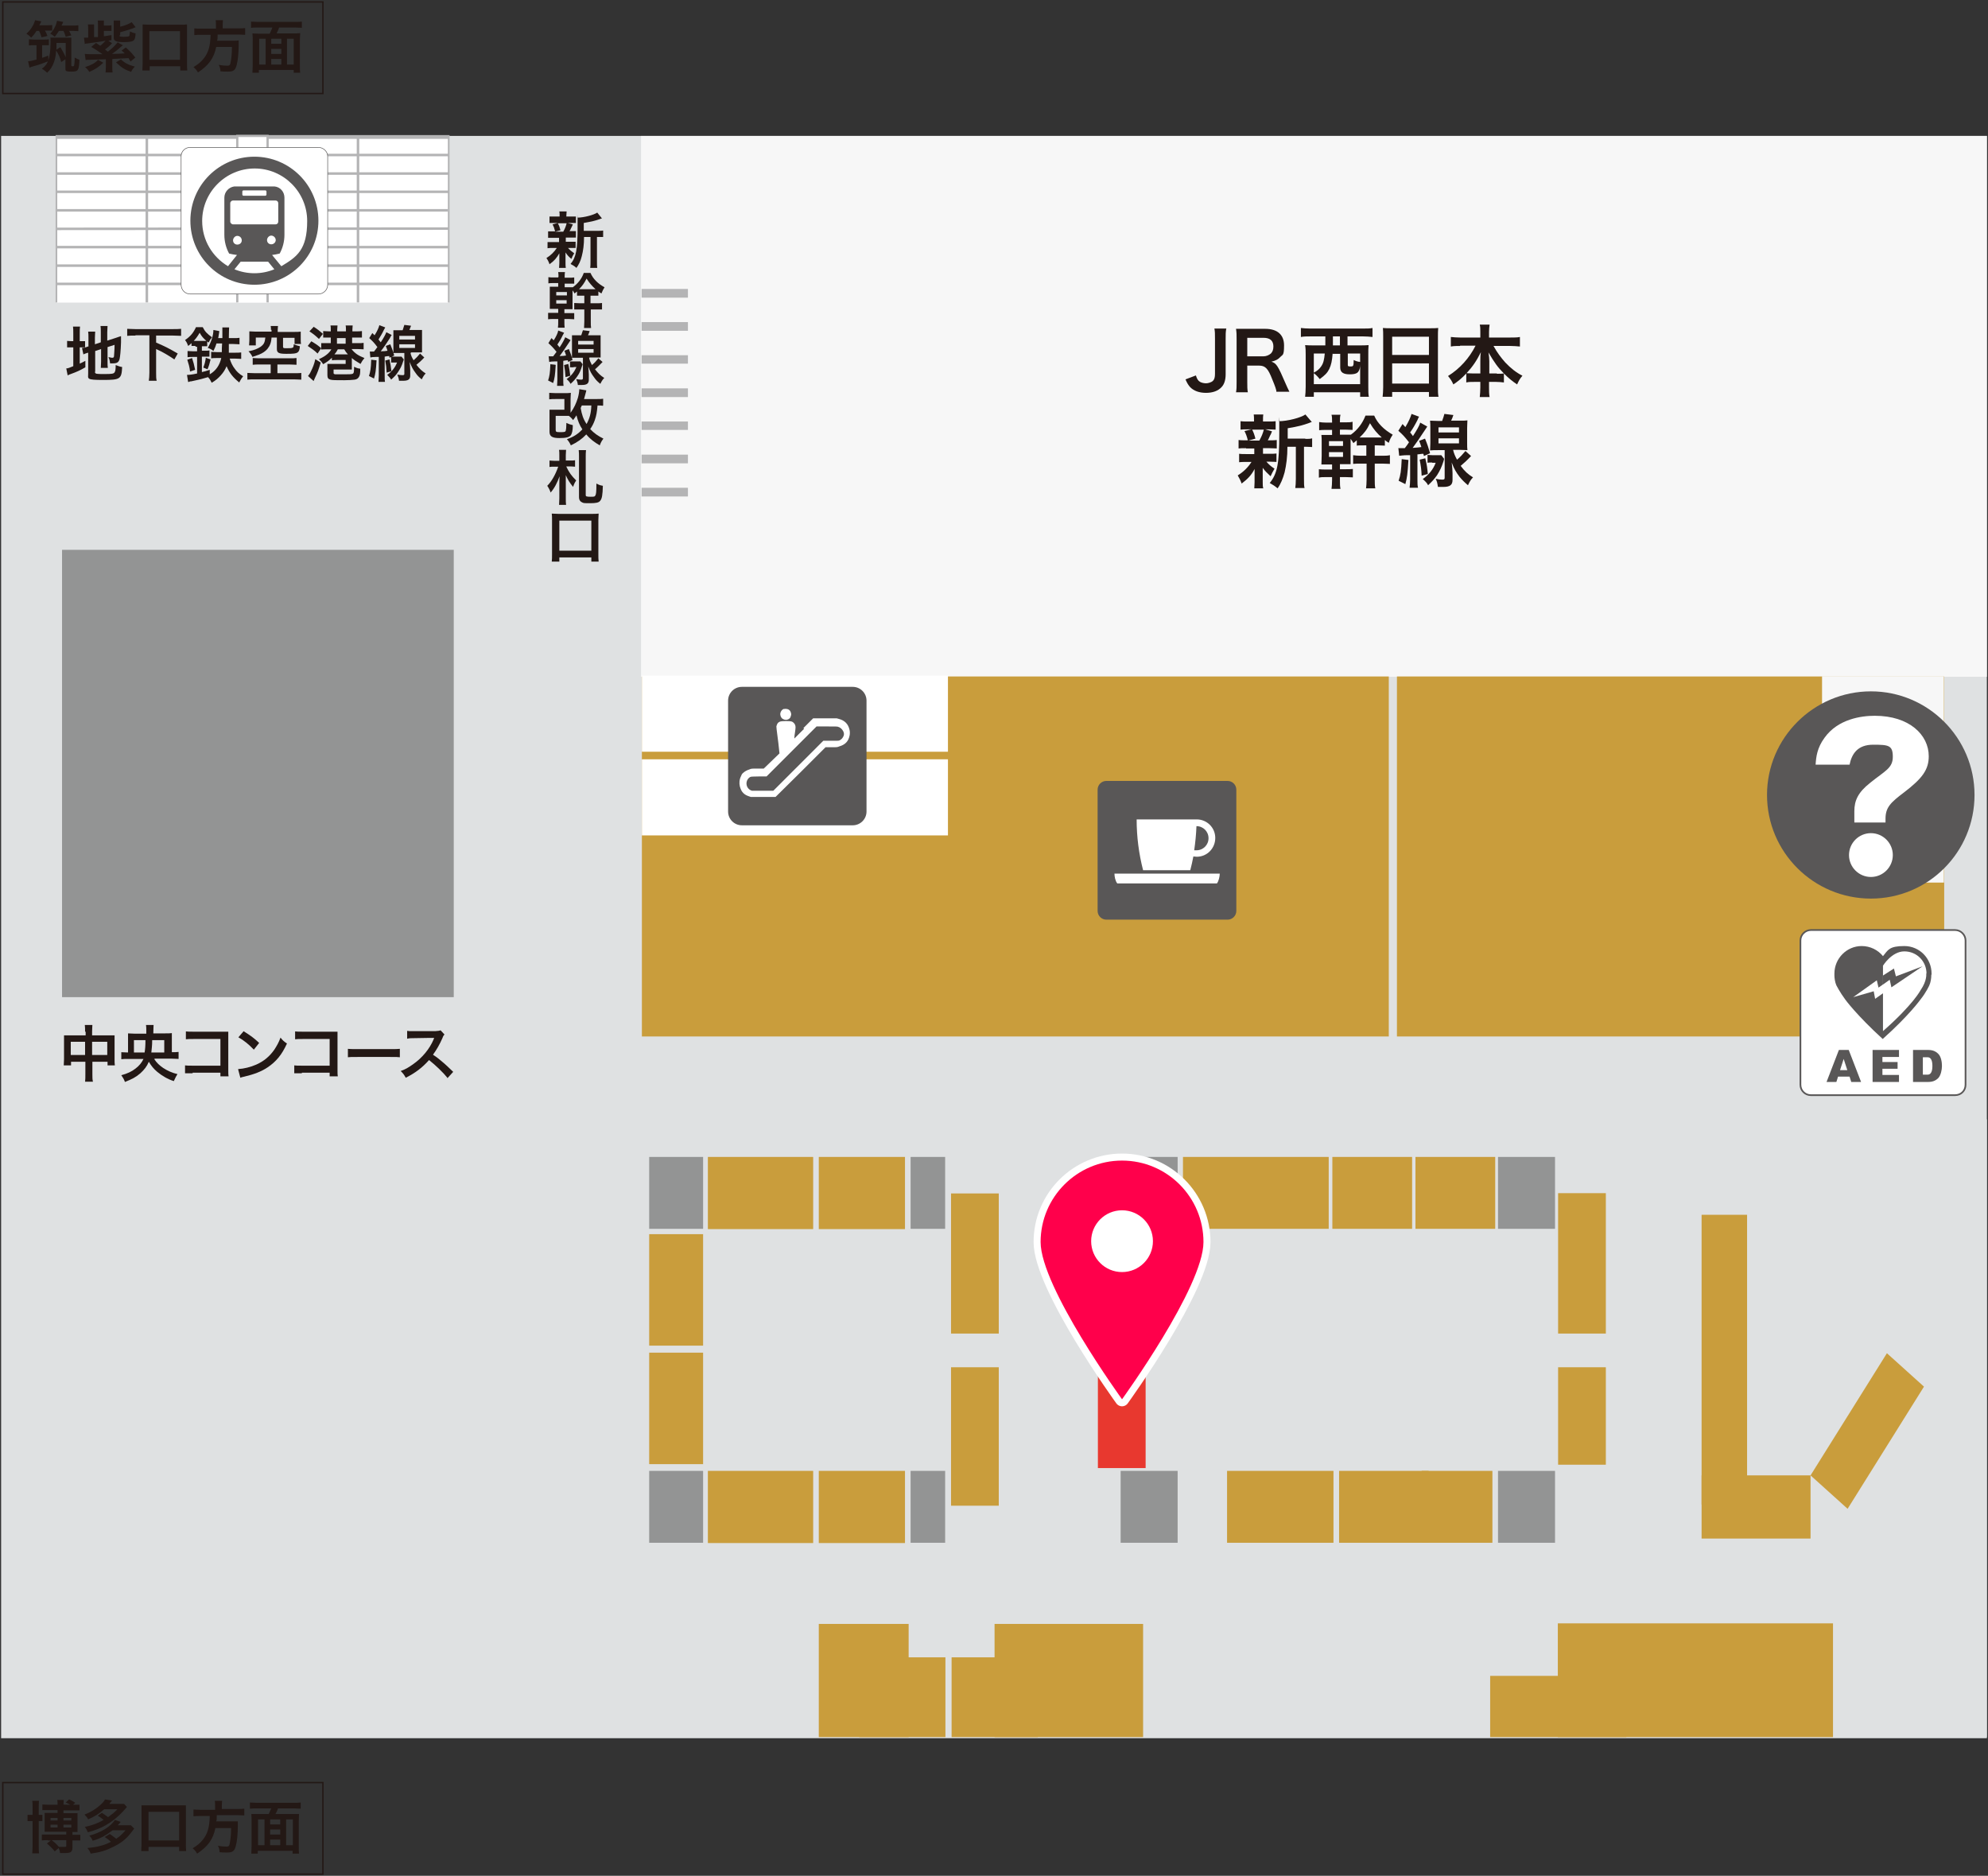 <?xml version="1.0" encoding="UTF-8"?>
<svg id="_ポインター_店名" xmlns="http://www.w3.org/2000/svg" version="1.1" viewBox="0 0 708 668">
  <rect x="0" y="0" width="708" height="668" fill="#333333" stroke="none"/>
  <!-- Generator: Adobe Illustrator 29.2.1, SVG Export Plug-In . SVG Version: 2.1.0 Build 116)  -->
  <defs>
    <style>
      .st0 {
        stroke: #231815;
        stroke-width: .5px;
      }

      .st0, .st1, .st2 {
        fill: none;
      }

      .st3 {
        stroke-width: .8px;
      }

      .st3, .st4, .st1 {
        stroke: #b4b4b5;
      }

      .st3, .st4, .st5, .st6, .st7 {
        fill: #fff;
      }

      .st4 {
        stroke-width: .6px;
      }

      .st8 {
        fill: #939494;
      }

      .st1 {
        stroke-width: .9px;
      }

      .st9 {
        fill: #231815;
      }

      .st2 {
        stroke: #fff;
        stroke-linecap: round;
        stroke-linejoin: round;
        stroke-width: 5px;
      }

      .st10 {
        fill: #dfe1e2;
      }

      .st11 {
        fill: #e8382f;
      }

      .st12 {
        fill: #f7f7f7;
      }

      .st13 {
        fill: #b4b4b5;
      }

      .st14 {
        fill: #595757;
      }

      .st15 {
        fill: #c99d3c;
      }

      .st6 {
        stroke-width: .2px;
      }

      .st6, .st7 {
        stroke: #595757;
      }

      .st7 {
        stroke-width: .6px;
      }

      .st16 {
        fill: #ff004b;
      }
    </style>
  </defs>
  <g>
    <polygon class="st10" points="707.6 619 707.6 48.4 472.5 48.4 .4 48.4 .4 619 387.4 619 707.6 619"/>
    <g>
      <g>
        <path class="st9" d="M13,11c-.7,1.1-1.1,1.6-1.9,2.4-.6-.6-.9-.9-1.7-1.4.9-.8,1.4-1.4,1.9-2.2.6-.9.9-1.6,1.2-2.6l2.2.4c-.3.7-.4.9-.7,1.4h2.8c.8,0,1.3,0,1.8-.1v2c-.4,0-.9,0-1.5,0h-1.1c.4.6.6,1.1.9,1.9l-2.1.5c-.3-1-.5-1.6-.9-2.3h-1ZM12,16.1c-.7,0-1.2,0-1.7.1v-2.2c.5,0,1.1.1,1.9.1h3.3c.8,0,1.4,0,1.9-.1v2.1c-.5,0-1.1,0-1.5,0h-.9v4.5c.7-.2,1.1-.4,2.2-.8v2c-2,.8-3.4,1.3-5.3,1.8-.8.2-.9.3-1.4.5l-.5-2.3c.9,0,1.4-.2,3-.6v-5.1h-.8ZM21.8,22.1c-.4-1.6-.9-2.7-1.8-4.1-.1,1.8-.4,3.1-.8,4.2-.6,1.6-1.3,2.7-2.4,3.7-.7-.6-1.1-1-1.9-1.4,1.2-.9,1.9-1.8,2.3-3,.5-1.5.8-3.5.8-6.3s0-1.2-.1-1.8c.5,0,.9,0,1.7,0h4.1c.8,0,1.2,0,1.7,0,0,.6,0,1.2,0,2.1v7.7c0,.3,0,.4.4.4s.6,0,.6-.4c.1-.4.2-1,.2-2.7.7.4,1.1.6,1.7.8-.2,3.8-.4,4.2-2.8,4.2s-2.2-.3-2.2-1.4v-3l-1.5,1h0ZM21,11c-.5.8-.8,1.2-1.5,2.1-.6-.5-1-.8-1.6-1.1.9-1,1.3-1.6,1.7-2.5.4-.7.5-1.3.7-2.1l2.2.4c-.2.6-.4,1-.6,1.3h4c.8,0,1.4,0,2-.1v2.1c-.5,0-1-.1-1.8-.1h-1.5c.3.5.5.9.8,1.6l-2,.5c-.2-.7-.5-1.5-.8-2.1h-1.4ZM23.3,15.3h-3.2c0,1.2,0,1.6,0,2.4l1.4-.9c.8,1.3,1.4,2.4,1.9,3.6v-5.1h0Z"/>
        <path class="st9" d="M43.8,16.1c-.2.1-.6.5-1,.8-1,.9-1.9,1.6-2.9,2.3,1.7,0,3.2-.1,4.5-.2-.4-.4-.5-.5-1.1-1l1.5-1.1c1.2,1,2.3,2.2,3.4,3.6l-1.7,1.4c-.4-.6-.5-.8-.7-1.2-1.9.1-3.8.2-5.8.3v2.9c0,.9,0,1.4.1,1.9h-2.5c0-.5.1-1,.1-1.9v-2.8c-2.9.1-3.7.1-6,.2-.6,0-.9,0-1.2.1l-.3-2.2c.7.1,1.4.1,4.1.1h2.2c-1.7-1.2-2.8-1.9-4-2.6l1.7-1.4c.8.5,1.1.7,1.5,1,.8-.6,1.3-1.2,1.9-1.8-2.1.4-3.9.6-6.6,1-.3,0-.5,0-.8.2l-.3-2.3c.1,0,.3,0,.3,0,.1,0,.4,0,1.2,0v-2.8c0-.8,0-1.5-.1-1.9h2.2c0,.4,0,1,0,1.8v2.7c.1,0,.3,0,.5,0h.9v-3.9c0-.9,0-1.4-.1-2h2.2c0,.6,0,1,0,1.8h1.1c.7,0,1.1,0,1.6-.1v2c-.5,0-.8,0-1.6,0h-1.1v1.9c1-.1,1.4-.2,2.7-.4v1.8s-1.1.2-1.1.2l1.3.9c-1,1.1-1.5,1.5-2.5,2.2.4.3.5.4,1,.8,1.5-1.1,2.4-2,3.5-3.3l2,1.1h0ZM36.8,22.3c-1.5,1.5-2.9,2.4-5,3.3-.5-.8-.8-1.1-1.5-1.7,2.2-.7,3.7-1.5,4.6-2.6,0,0,1.8,1,1.8,1ZM42.5,12.5c0,.5.2.6,1.6.6s1.9-.1,2-.4c0-.2.1-.8.2-1.5.8.4,1.1.5,2,.7-.1,1.5-.3,2.1-.6,2.4-.5.5-1.4.7-3.7.7s-3.5-.3-3.5-1.5v-4.6c0-.7,0-1.1,0-1.6h2.3c0,.5,0,.8,0,1.5v.7c1.7-.4,3-.9,4.1-1.6l1.4,1.8c-2,.8-3.3,1.2-5.5,1.8v1.2h0ZM43,21.1c1.5,1.4,2.7,2,5,2.6-.7.8-1,1.2-1.3,1.9-2.3-.8-3.4-1.5-5.4-3.4l1.7-1h0Z"/>
        <path class="st9" d="M50.7,25.1c0-.7.1-1.5.1-2.6v-11.6c0-.9,0-1.5,0-2.2.7,0,1.3.1,2.2.1h11.4c.9,0,1.6,0,2.2-.1,0,.7,0,1.3,0,2.2v11.6c0,1,0,1.9.1,2.6h-2.5v-1.5h-10.9v1.5h-2.5,0ZM53.2,21.3h10.9v-10.2h-10.9s0,10.2,0,10.2Z"/>
        <path class="st9" d="M76.9,8.9c0-.7,0-1.2-.1-1.7h2.6c0,.4-.1.9-.1,1.7v1.2h5.5c1.1,0,1.8,0,2.5-.1v2.4c-.6,0-1.2-.1-2.4-.1h-7.4c0,1.5,0,1.6-.2,2.2h5.6c1,0,1.6,0,2.1-.1,0,.1,0,.2,0,.2,0,.3,0,.5,0,1.4,0,3-.3,5.6-.7,7.1-.5,1.9-1.1,2.4-3.1,2.4s-1.2,0-2.7-.1c0-.9-.2-1.6-.6-2.3,1.2.2,2.1.3,3,.3s1.1-.2,1.3-1.6c.2-1.2.4-2.5.4-5.1h-5.6c-.8,4-2.7,6.6-6.5,9.1-.5-.9-.9-1.3-1.6-1.9,1.8-1.1,2.6-1.8,3.6-3,1.7-2.1,2.4-4.4,2.5-8.5h-3.3c-1,0-1.8,0-2.5.1v-2.4c.7.1,1.5.1,2.5.1h5.2v-1.2h0Z"/>
        <path class="st9" d="M96.1,11.9c.3-.6.6-1.3.9-2.1h-5.1c-1,0-1.8,0-2.5.1v-2.2c.7,0,1.5.1,2.4.1h13.3c.9,0,1.7,0,2.4-.1v2.2c-.7,0-1.5-.1-2.4-.1h-5.7c-.2.7-.6,1.5-.9,2.1h6c1.1,0,1.7,0,2.4-.1,0,.8-.1,1.4-.1,2.6v8.8c0,1.1,0,2,.1,2.7h-2.3v-1h-12.4v1h-2.3c0-.8.1-1.5.1-2.7v-8.7c0-1,0-1.8-.1-2.6.6,0,1.3.1,2.4.1,0,0,3.7,0,3.7,0ZM94.6,13.8h-2.3v9.2h2.3v-9.2h0ZM96.6,15.6h3.6v-1.8h-3.6v1.8ZM100.2,17.4h-3.6v1.8h3.6v-1.8ZM100.2,23v-2h-3.6v2h3.6ZM102.2,23h2.4v-9.2h-2.4v9.2h0Z"/>
      </g>
      <rect class="st0" x="1" y=".7" width="114" height="32.6"/>
    </g>
    <g>
      <g>
        <path class="st12" d="M707.6,241H228.3V48.4h-2.8c-2.2,0,482.1,0,482.1,0v192.6Z"/>
        <g>
          <rect class="st13" x="228.5" y="102.9" width="16.5" height="3.1"/>
          <rect class="st13" x="228.5" y="114.7" width="16.5" height="3.1"/>
          <rect class="st13" x="228.5" y="126.5" width="16.5" height="3"/>
          <rect class="st13" x="228.5" y="138.3" width="16.5" height="3.1"/>
          <rect class="st13" x="228.5" y="150.1" width="16.5" height="3"/>
          <rect class="st13" x="228.5" y="161.9" width="16.5" height="3.1"/>
          <rect class="st13" x="228.5" y="173.7" width="16.5" height="3.1"/>
        </g>
      </g>
      <g>
        <path class="st9" d="M436.7,117.1c-.2,1.2-.2,1.9-.2,3.6v12.6c0,2-.5,3.6-1.5,4.6-1.2,1.3-3.1,2-5.5,2s-4.4-.7-5.7-2.1c-.6-.7-1-1.3-1.6-2.7l3.7-1.4c.4,1.3.8,1.9,1.5,2.3.5.3,1.4.5,2.1.5s1.9-.3,2.5-.9c.5-.5.7-1.3.7-2.4v-12.6c0-1.7,0-2.5-.2-3.6h4.3,0Z"/>
        <path class="st9" d="M454.6,139.6c0-.7-.5-2.1-1.5-4.5-1.5-3.9-2.5-4.9-4.7-4.9h-4.2v5.8c0,1.7,0,2.6.2,3.7h-4.2c.2-1.2.2-1.9.2-3.7v-15.2c0-1.5,0-2.3-.2-3.7,1.2,0,2.1,0,3.6,0h6.8c4.3,0,6.7,2.1,6.7,5.9s-.5,3.2-1.4,4.2c-.8.8-1.5,1.2-3.1,1.6,1.8.6,2.3,1.4,5.1,7.9.2.5.9,2,1.3,2.8h-4.7ZM449.9,126.9c1,0,2-.4,2.7-1,.6-.6.9-1.4.9-2.5,0-2-1.1-3.1-3.5-3.1h-5.8v6.6s5.7,0,5.7,0Z"/>
        <path class="st9" d="M466.6,119.8c-1.1,0-2.3,0-3.3.2v-3.2c.9.1,2,.2,3.3.2h18.9c1.3,0,2.4,0,3.3-.2v3.2c-1-.1-2.1-.2-3.3-.2h-5.6v3.2h4.2c1.4,0,2.3,0,3.3-.1-.1,1.1-.1,2-.1,3.4v11.4c0,1.6,0,2.8.2,3.6h-3.1v-1.6h-16.5v1.6h-3.1c.1-1.1.2-1.9.2-3.6v-11.4c0-1.2,0-2.2-.2-3.4.9.1,1.9.1,3.3.1h3.9v-3.2h-5.3ZM474.6,125.9c-.2,2.6-.5,4-1.2,5.5-.7,1.4-1.5,2.2-3.4,3.6-.7-.9-1.3-1.5-2.1-2.1v3.9h16.5v-7.5s0,0,0,.5c0,1.1-.2,1.7-.4,2.1-.4,1-1.3,1.4-3.3,1.4s-3.4-.5-3.4-2.4v-4.9h-2.6ZM467.9,125.9v6.8c1.2-.6,2-1.3,2.6-2.2.8-1.1,1.1-2.4,1.3-4.6h-3.9,0ZM474.7,121.4v1.6h2.5v-3.2h-2.5v1.6h0ZM480,129.9c0,.5.1.6,1,.6s1.1,0,1.1-2.3c.8.4,1.4.6,2.3.7v-3h-4.4v4Z"/>
        <path class="st9" d="M492.6,119.8c0-1.1,0-2.1-.1-3,.9.1,1.8.1,3.1.1h13.6c1.3,0,2.2,0,3-.1-.1,1.1-.1,1.9-.1,2.9v18.2c0,1.5,0,2.4.2,3.4h-3.4v-1.7h-13.1v1.7h-3.4c.1-.9.2-2.1.2-3.4v-18.1h0ZM495.8,126.4h13.1v-6.5h-13.1v6.5ZM495.8,136.6h13.1v-7.2h-13.1v7.2Z"/>
        <path class="st9" d="M520,123.2c-1.2,0-2.2,0-3.3.2v-3.4c1.1.1,2,.2,3.3.2h7.2v-2c0-1.1,0-1.8-.2-2.6h3.5c-.1.8-.2,1.6-.2,2.6v2h7.6c1.4,0,2.5,0,3.4-.2v3.4c-1.2-.1-2.1-.2-3.4-.2h-6c1.3,2.4,2.7,4.2,4.2,5.9,1.9,2,3.9,3.6,6.1,4.7-.9,1-1.3,1.8-1.9,3.1-1.8-1.2-3-2.2-4.7-3.9v3.2c-.9-.1-1.7-.2-2.8-.2h-2.5v1.9c0,1.3,0,2.5.2,3.5h-3.5c.1-1,.2-2.2.2-3.5v-1.9h-2.2c-1.2,0-2,0-2.8.2v-3.2c-1.6,1.7-2.8,2.7-4.6,3.9-.6-1.3-1-1.9-1.9-3,4.2-2.6,7.6-6.4,9.8-10.8h-5.5,0ZM527.2,128.6c0-.9,0-2,.2-3.2-1.5,3-2.8,5-5.1,7.5.7,0,1.2.1,2.5.1h2.4v-4.4h0ZM533.1,133.1c1.3,0,1.8,0,2.5-.1-2.2-2.2-3.4-3.9-5.5-7.5.2,1.2.3,2.3.3,3.1v4.4h2.7Z"/>
        <path class="st9" d="M443.7,159.6c-1.2,0-1.8,0-2.6.1v-3c.7.1,1.3.1,2.6.1h.7c-.4-1.6-.7-2.3-1.2-3.3l2.5-.6h-1.3c-1.2,0-1.9,0-2.6.1v-3c.7.1,1.4.1,2.7.1h2.1v-.4c0-.9,0-1.4-.1-2.1h3.4c-.1.7-.1,1-.1,2.1v.4h1.9c1.3,0,1.9,0,2.6-.1v3c-.8,0-1.4-.1-2.6-.1h-1.1l2.4.7c-.1.2-.2.6-.4,1-.1.2-.3.5-.5,1-.2.5-.3.7-.6,1.2h.6c1.3,0,1.9,0,2.6-.1v3c-.8,0-1.4-.1-2.6-.1h-2.3v2h2.2c1.2,0,1.8,0,2.6-.1v3c-.7,0-1.4-.1-2.6-.1h-1c.9,1,1.5,1.6,2.9,2.5-.6,1-.9,1.6-1.4,2.7-1.4-1.3-1.9-1.8-2.8-3,0,.2,0,.6,0,1.1,0,0,0,1,0,1.1v2.8c0,1,0,1.7.2,2.3h-3.2c0-.6.1-1.3.1-2.2v-2.8c0-.5,0-1.3,0-1.9-1.1,2.2-2.5,3.6-4.6,5.2-.4-1.1-.8-1.9-1.4-2.9,2.1-1.3,3.7-2.9,4.9-4.8h-1.8c-1.2,0-1.8,0-2.6.1v-3c.7.1,1.3.1,2.6.1h2.8v-2h-2.9ZM445.9,152.9c.6,1.2.8,1.8,1.2,3.3l-2.5.7h3.9c.8-1.5,1.2-2.4,1.6-3.9h-4.1,0ZM464.7,156.3c1.2,0,1.9,0,2.6-.2v3.1c-.7,0-1.1-.1-2.2-.1h-.7v11.4c0,1.7,0,2.5.2,3.3h-3.3c.1-.9.2-1.7.2-3.3v-11.4h-3c0,3.6-.4,6.5-1,9.1-.6,2.2-1.4,4.2-2.5,5.7-1.1-.9-1.6-1.2-2.8-1.9,2.7-3.3,3.4-7,3.4-17.6s0-3.3-.2-4.4c3.2,0,8-1.3,9.5-2.4l2.3,2.7c-.3,0-.4.1-.9.3-2.2.8-4,1.3-7.7,1.9v3.7h6.4Z"/>
        <path class="st9" d="M474.4,150.1c0-1,0-1.7-.2-2.4h3.2c-.2.8-.2,1.4-.2,2.4v.3h1.9c1.2,0,1.8,0,2.6-.2v2.9c-.8,0-1.6-.1-2.6-.1h-1.9v1.8h1.1c1.8,0,2.1,0,2.8,0,2.5-1.8,4.2-4.2,5.2-6.8h3.1c1.2,2.8,3.5,5,6.6,6.8-.7,1.1-1,1.6-1.4,2.9-.7-.4-.9-.6-1.4-1v2c-.7,0-1.4-.1-2.6-.1h-1v3.7h2.5c1.1,0,2.1,0,2.9-.2v3.1c-.9,0-1.7-.1-2.8-.1h-2.6v5.6c0,1.3,0,2.3.2,3.2h-3.3c.1-.8.2-1.8.2-3.2v-5.6h-2c-1.1,0-2,0-2.8.1v-3.1c.7.1,1.6.2,2.8.2h1.9v-3.7h-.6c-1.5,0-2.4,0-2.8.1v-1.9c-.4.3-.6.5-1.2,1-.4-.7-.6-1-1-1.5v5.8c0,1.7,0,2.4,0,3.2-1,0-1.1,0-2.8,0h-1v1.8h2c1.2,0,1.8,0,2.6-.1v3c-.8,0-1.6-.1-2.6-.1h-2v1.1c0,1.5,0,2.1.2,3.1h-3.2c.1-1,.2-1.7.2-3.1v-1.1h-2.1c-1.3,0-1.8,0-2.6.2v-3c.9.1,1.5.1,2.6.1h2.1v-1.8h-1.1c-1.2,0-1.8,0-2.7,0,0-.9.1-1.7.1-3.2v-4.5c0-1.3,0-1.9-.1-2.8.6,0,1.3,0,2.7,0h1.1v-1.8h-2c-1.2,0-1.8,0-2.6.1v-2.9c.8.1,1.4.2,2.6.2h2v-.3h0ZM473.3,158.8h5v-1.7h-5v1.7ZM473.3,162.7h5v-1.7h-5v1.7ZM490.5,155.8c.6,0,.9,0,1.6,0-1.7-1.5-2.9-2.9-4.2-5.1-1,2.2-2,3.5-3.7,5.1.6,0,1,0,1.6,0h4.7Z"/>
        <path class="st9" d="M498.1,159.6c.5,0,.7,0,1.3,0h.9c.7-.9.9-1.2,1.5-2.1-1.5-1.9-2.2-2.7-3.8-4.1l1.5-2.4,1,1.1c1.1-1.8,1.9-3.6,2.2-4.7l2.7,1c-.2.2-.3.5-.6,1.2-.7,1.4-1.6,3-2.6,4.4.3.4.7.8,1,1.3,1.3-2,2.3-3.7,2.6-4.8l2.5,1.4c-.3.5-.5.8-1,1.5-1.7,2.6-2.8,4.2-4.2,6.1,1.7-.1,2.3-.2,3.1-.3-.4-1.1-.4-1.3-.8-2.2l2.1-.8c.9,2.2,1.2,3.1,1.8,5.2l-2.2,1c0-.2-.1-.5-.2-.8-.8,0-1.5.2-2.1.2v8.9c0,1.5,0,2.1.2,3h-3c.1-.9.2-1.7.2-3v-8.6c-.2,0-.5,0-1.1,0-1.4,0-2.3.2-2.8.2l-.3-2.8h0ZM501.6,163.8c-.3,4.9-.5,6.4-1.1,8.6l-2.4-1.2c.7-2.1.9-3.4,1.1-7.7l2.4.3h0ZM507.6,163.2c.6,2.5.7,3.5.9,5.6l-2.2.6c-.1-2.4-.3-3.6-.7-5.7l2-.5h0ZM510,164.7c-.8,0-1.1,0-1.6.1v-2.8c.5,0,.8.1,1.7.1h1.9c.7,0,1,0,1.3,0l1,1.3c-.1.3-.1.4-.2.8-.7,2.2-1.3,3.4-2.3,5-1,1.4-1.6,2.1-3.2,3.6-.4-.8-1-1.4-1.9-2.2,2.2-1.6,3.7-3.4,4.6-5.8h-1.2ZM517.5,160.2c.3,1.3.7,2.2,1.4,3.5,1.2-1,2-1.9,3-3.1l2,1.8c-1.4,1.5-2.5,2.5-3.7,3.5,1.4,1.9,2.6,3,4.4,4.1-.8.8-1.2,1.5-1.8,2.8-1.3-1.1-2-1.8-3-3-1.2-1.6-1.9-2.7-2.8-5.1.2,1.7.3,2.9.3,3.8v2.4c0,1.8-.9,2.5-3.3,2.5s-.1,0-.2,0h-.7c-.5,0-.5,0-1,0-.2-1.3-.3-1.9-.8-2.9,1,.2,1.6.3,2.3.3s.9-.1.9-.7v-9.8h-2.4c-1,0-2,0-2.8.1,0-.7.1-1.7.1-2.7v-5.1c0-1,0-2-.1-2.8.7,0,1.4.1,2.7.1h1.6c.4-1.1.6-1.7.8-2.5l3.2.4c-.3.9-.5,1.4-.8,2h3.1c1.4,0,2,0,2.7-.1,0,.8-.1,1.5-.1,2.8v5.1c0,1.3,0,2,.1,2.7-.8,0-1.7-.1-2.7-.1h-2.4ZM512.3,154h7.3v-1.8h-7.3v1.8ZM512.3,157.9h7.3v-1.8h-7.3v1.8Z"/>
      </g>
    </g>
    <g>
      <path class="st9" d="M197.1,84.7c-.9,0-1.4,0-1.9,0v-2.3c.5,0,1,0,2,0h.5c-.3-1.2-.5-1.7-.9-2.5l1.9-.5h-1c-.9,0-1.4,0-2,0v-2.3c.5,0,1,0,2,0h1.6v-.3c0-.7,0-1-.1-1.5h2.6c0,.5-.1.8-.1,1.5v.3h1.4c1,0,1.4,0,2,0v2.3c-.6,0-1.1,0-2,0h-.9l1.8.5c0,.2-.2.4-.3.7,0,.1-.2.4-.4.8-.1.4-.2.5-.5.9h.4c.9,0,1.4,0,1.9,0v2.3c-.6,0-1,0-1.9,0h-1.7v1.5h1.6c.9,0,1.4,0,1.9,0v2.2c-.6,0-1,0-1.9,0h-.8c.6.7,1.2,1.2,2.2,1.9-.5.8-.7,1.2-1,2-1.1-.9-1.4-1.3-2.1-2.3,0,.2,0,.5,0,.8,0,0,0,.7,0,.8v2.1c0,.7,0,1.2.1,1.8h-2.4c0-.5.1-1,.1-1.7v-2.1c0-.4,0-.9,0-1.4-.9,1.6-1.8,2.7-3.5,3.9-.3-.9-.6-1.5-1.1-2.2,1.6-1,2.8-2.2,3.7-3.6h-1.4c-.9,0-1.4,0-1.9.1v-2.2c.6,0,1,0,2,0h2.1v-1.5h-2.2ZM198.7,79.6c.5.9.6,1.3.9,2.4l-1.9.5h2.9c.6-1.1.9-1.8,1.2-3h-3.1,0ZM212.9,82.2c.9,0,1.5,0,1.9-.1v2.3c-.5,0-.9,0-1.7,0h-.5v8.5c0,1.3,0,1.9.1,2.5h-2.5c.1-.7.1-1.3.1-2.5v-8.5h-2.3c0,2.7-.3,4.9-.8,6.8-.4,1.7-1.1,3.1-1.9,4.2-.8-.7-1.2-.9-2.1-1.4,2-2.4,2.5-5.2,2.5-13.2s0-2.4-.1-3.3c2.4,0,6-1,7.1-1.8l1.7,2.1c-.2,0-.3,0-.7.2-1.7.6-3,.9-5.8,1.4v2.8h4.8Z"/>
      <path class="st9" d="M198.9,98.7c0-.7,0-1.2-.1-1.8h2.4c-.1.6-.1,1-.1,1.8v.2h1.4c.9,0,1.4,0,2-.1v2.2c-.6,0-1.2,0-2,0h-1.4v1.3h.8c1.3,0,1.6,0,2.1,0,1.9-1.4,3.2-3.1,3.9-5.1h2.4c.9,2.1,2.6,3.8,5,5.1-.5.8-.7,1.2-1.1,2.2-.5-.3-.7-.4-1.1-.7v1.5c-.5,0-1,0-2,0h-.8v2.7h1.9c.9,0,1.6,0,2.2-.1v2.3c-.7,0-1.3,0-2.1,0h-1.9v4.2c0,1,0,1.7.1,2.4h-2.5c0-.6.1-1.4.1-2.4v-4.2h-1.5c-.8,0-1.5,0-2.1,0v-2.3c.6,0,1.2.1,2.1.1h1.5v-2.7h-.5c-1.1,0-1.8,0-2.1,0v-1.5c-.3.2-.4.4-.9.7-.3-.6-.4-.7-.7-1.1v4.3c0,1.2,0,1.8,0,2.4-.7,0-.8,0-2.1,0h-.8v1.4h1.5c.9,0,1.4,0,2,0v2.2c-.6,0-1.2-.1-2-.1h-1.5v.8c0,1.1,0,1.6.1,2.3h-2.4c.1-.7.1-1.3.1-2.3v-.8h-1.6c-.9,0-1.4,0-2,.1v-2.3c.7,0,1.1,0,2,0h1.6v-1.4h-.9c-.9,0-1.4,0-2.1,0,0-.7,0-1.3,0-2.4v-3.4c0-.9,0-1.4,0-2.1.5,0,1,0,2.1,0h.9v-1.3h-1.5c-.9,0-1.4,0-2,.1v-2.2c.6.1,1,.1,2,.1h1.5v-.2h0ZM198.1,105.2h3.8v-1.2h-3.8v1.2ZM198.1,108.1h3.7v-1.2h-3.7v1.2ZM210.9,103c.4,0,.7,0,1.2,0-1.2-1.1-2.2-2.2-3.2-3.8-.8,1.6-1.5,2.6-2.7,3.8.5,0,.7,0,1.2,0h3.5Z"/>
      <path class="st9" d="M195.3,126.9c.4,0,.6,0,1,0h.7c.5-.7.7-.9,1.2-1.6-1.1-1.4-1.7-2-2.9-3.1l1.1-1.8.8.8c.9-1.4,1.5-2.7,1.6-3.5l2.1.8c-.1.2-.2.4-.5.9-.5,1.1-1.2,2.3-1.9,3.3.2.3.5.6.8,1,1-1.5,1.7-2.8,2-3.6l1.9,1c-.2.4-.4.6-.7,1.1-1.3,2-2.1,3.1-3.2,4.6,1.2,0,1.7-.1,2.3-.2-.3-.9-.3-1-.6-1.7l1.6-.6c.7,1.7.9,2.3,1.3,3.9l-1.6.7c0-.2,0-.4-.1-.6-.6,0-1.1.1-1.6.2v6.7c0,1.1,0,1.6.1,2.2h-2.3c0-.7.1-1.3.1-2.2v-6.5c-.1,0-.4,0-.8,0-1.1,0-1.8.1-2.1.2l-.2-2.1h0ZM197.9,130c-.2,3.7-.4,4.8-.9,6.4l-1.8-.9c.5-1.6.7-2.6.8-5.8l1.8.2h0ZM202.4,129.6c.4,1.9.5,2.6.7,4.2l-1.7.5c-.1-1.8-.2-2.7-.5-4.3l1.5-.4ZM204.2,130.8c-.6,0-.8,0-1.2,0v-2.1c.4,0,.6,0,1.3,0h1.4c.5,0,.7,0,1,0l.8,1c0,.2-.1.3-.2.6-.5,1.6-.9,2.6-1.7,3.7-.7,1-1.2,1.6-2.4,2.7-.3-.6-.7-1.1-1.4-1.7,1.7-1.2,2.7-2.5,3.5-4.3h-.9ZM209.8,127.4c.2,1,.5,1.6,1,2.6.9-.7,1.5-1.4,2.3-2.4l1.5,1.3c-1.1,1.1-1.8,1.9-2.7,2.6,1.1,1.4,1.9,2.2,3.3,3.1-.6.6-.9,1.1-1.4,2.1-1-.8-1.6-1.4-2.2-2.3-.9-1.2-1.4-2-2.1-3.9.1,1.3.2,2.2.2,2.9v1.8c0,1.4-.7,1.9-2.5,1.9s0,0-.1,0h-.6c-.4,0-.4,0-.7,0-.1-.9-.3-1.4-.6-2.1.7.1,1.2.2,1.7.2s.7-.1.7-.5v-7.3h-1.8c-.7,0-1.5,0-2.1,0,0-.6,0-1.2,0-2.1v-3.8c0-.8,0-1.5,0-2.1.6,0,1,0,2.1,0h1.2c.3-.8.4-1.3.6-1.8l2.4.3c-.2.7-.4,1-.6,1.5h2.4c1.1,0,1.5,0,2.1,0,0,.6,0,1.1,0,2.1v3.8c0,.9,0,1.5,0,2-.6,0-1.3,0-2,0h-1.8ZM205.9,122.7h5.5v-1.3h-5.5v1.3ZM205.9,125.6h5.5v-1.3h-5.5v1.3Z"/>
      <path class="st9" d="M214.7,144.5c-.6-.1-.8-.1-1.9-.1-.2,2.4-.4,3.6-1,5.3-.4,1.1-.9,2.1-1.6,3.1,1.4,1.5,2.7,2.4,4.7,3.4-.6.8-.9,1.3-1.3,2.4-1.9-1.1-3.4-2.2-4.8-3.9-1.5,1.6-3.2,2.8-5.5,3.9-.4-.9-.8-1.5-1.4-2.2,2.4-.8,4-1.9,5.5-3.5-1-1.5-1.6-3-2.1-5-.4.7-.5.7-1.2,1.7-.6-.8-1.1-1.2-1.5-1.5-.5,0-.9,0-1.7,0h-3v5c0,.7.2.8,1.7.8s1.8-.1,1.9-.6c.1-.3.2-1.2.2-2.4v-.3c.8.4,1.4.6,2.3.8,0,2-.3,3-.7,3.6-.6.7-1.7,1-4,1s-3.6-.4-3.6-2.2v-5.6c0-1.1,0-1.6,0-2.3.7,0,1.2,0,2.2,0h3.1v-3.8h-3.1c-.9,0-1.6,0-2.3.1v-2.3c.6,0,1.3.1,2.3.1h3.1c.9,0,1.6,0,2.3-.1,0,.7-.1,1.3-.1,2.2v3.7c0,.6,0,.8,0,1.2,1.3-1.8,2-3.4,2.6-5.3.3-1.1.5-2.3.5-3.1l2.5.4c0,.2-.1.5-.2.9-.2.8-.4,1.4-.6,2.2h4.7c.9,0,1.5,0,2.1-.1v2.3h0ZM207.2,144.4c-.2.4-.2.5-.4.9.4,2.3.9,3.9,2.1,5.7,1.1-2,1.6-3.8,1.7-6.6h-3.4Z"/>
      <path class="st9" d="M201.7,166.2c1,2.1,1.8,3.2,3.5,4.9-.4.6-.8,1.3-1.1,2.3-1.3-1.6-1.9-2.6-2.6-4.2,0,.7,0,1.5,0,3.5v4.8c0,1,0,1.6.1,2.3h-2.5c0-.6.1-1.4.1-2.3v-4.4c0-1.2,0-2.7.1-3.5-.9,2.4-1.8,4.2-3.2,5.8-.3-.9-.6-1.5-1.2-2.4,1.5-1.5,2.9-3.9,3.9-6.8h-1.6c-.7,0-1.1,0-1.5.1v-2.3c.4,0,.8.1,1.6.1h1.9v-2c0-.8,0-1.3-.1-1.9h2.5c0,.6-.1,1.1-.1,1.9v1.9h1.6c.8,0,1.1,0,1.7-.1v2.3c-.5,0-.9-.1-1.6-.1h-1.5ZM208.7,160.3c-.1.7-.1,1.6-.1,2.4v13.6c0,.5.3.6,1.8.6s1.3-.1,1.6-.4c.3-.5.4-1.2.4-4.3,1,.5,1.2.6,2.3.8-.1,3.4-.3,4.6-1,5.4-.5.6-1.5.8-3.5.8s-2.4,0-2.9-.3c-.7-.3-1.1-.9-1.1-1.8v-14.4c0-.8,0-1.6-.1-2.4h2.7Z"/>
      <path class="st9" d="M196.5,200c.1-.7.1-1.5.1-2.7v-12.1c0-.9,0-1.6-.1-2.3.7,0,1.4.1,2.4.1h11.9c1,0,1.6,0,2.4-.1,0,.7-.1,1.3-.1,2.3v12.1c0,1.1,0,1.9.1,2.7h-2.6v-1.5h-11.4v1.5h-2.7ZM199.2,196.1h11.4v-10.7h-11.4v10.7Z"/>
    </g>
    <g>
      <rect class="st15" x="497.5" y="240.9" width="194.9" height="128.2"/>
      <rect class="st15" x="228.6" y="240.9" width="266" height="128.2"/>
      <rect class="st12" x="648.9" y="240.8" width="43.4" height="73.5"/>
      <g>
        <rect class="st5" x="228.6" y="270.4" width="109" height="27.1"/>
        <rect class="st5" x="228.6" y="240.6" width="109" height="27.1"/>
      </g>
      <path class="st15" d="M376.2,292h-.1l-7,3.8-1-4.1,8.8-4.7h4.6v40.1h-5.2v-35h0Z"/>
      <path class="st15" d="M562.9,327v-3.3l4.3-4.1c10.2-9.8,14.9-14.9,14.9-21,0-4.1-2-7.8-8-7.8s-6.7,1.9-8.5,3.4l-1.7-3.8c2.8-2.3,6.7-4.1,11.3-4.1,8.6,0,12.3,5.9,12.3,11.7s-5.4,13.4-13.8,21.5l-3.2,3h0c0,.1,18,.1,18,.1v4.5h-25.6Z"/>
      <g>
        <path class="st14" d="M303.7,244.6c2.7,0,4.9,2.2,4.9,4.9v39.5c0,2.7-2.2,4.9-4.9,4.9h-39.5c-2.7,0-4.9-2.2-4.9-4.9v-39.5c0-2.7,2.2-4.9,4.9-4.9h39.5"/>
        <path class="st5" d="M279.2,252.4c-.7.3-1.1.8-1.3,1.6-.1.7.2,1.5.7,1.9.6.4,1.1.5,1.7.4.8-.2,1.2-.6,1.4-1.5.1-.4.1-.5,0-.9-.2-.8-.6-1.2-1.3-1.4-.4-.1-.9-.1-1.3,0h0Z"/>
        <path class="st5" d="M286.4,259.5l-3.5,3.5s0-.9.2-2c.3-2.1.3-2.3,0-3-.2-.4-.6-.8-1-1-.7-.3-3.6-.3-4.4,0l-.5.3c-.3.2-.6.9-.7,1.4,0,.4,0,.5.7,5.9l.4,3.7-2.8,2.7-2.8,2.7h-2.2c-2.2,0-2.2,0-2.9.3-.9.3-1.5.6-2.2,1.2-.5.4-.6.7-.8,1.2-.6,1.2-.7,2.5-.4,3.7.3,1,.6,1.7,1.2,2.3.6.6,1.2.9,2.1,1.2l.6.2h8.8s8.9-8.8,8.9-8.8l8.9-8.9h2.1c2,0,2.1,0,2.8-.3,2.1-.6,3.3-1.8,3.7-4,.1-.7.1-1.4-.1-2.1-.5-2-1.8-3.2-3.8-3.7l-.7-.2h-4.2s-4.2,0-4.2,0l-3.5,3.5h0ZM298.4,258.8c.8.2,1.5.8,1.9,1.6.3.6.3,1,.2,1.5-.3.9-.9,1.5-1.6,1.8-.3.1-.6.1-3,.1h-2.7l-8.9,8.9-8.9,8.9h-3.8s-3.8,0-3.8,0l-.5-.2c-1.4-.7-1.9-2.5-1-3.9.3-.4.7-.8,1.2-.9.3,0,.7-.1,2.9-.1h2.6l8.9-8.9,8.9-8.9h3.6c3,0,3.6,0,4,.1h0Z"/>
      </g>
      <g>
        <path class="st14" d="M394,327.5c-1.7,0-3.1-1.4-3.1-3.1v-43.2c0-1.7,1.4-3.1,3.1-3.1h43.2c1.7,0,3.1,1.4,3.1,3.1v43.2c0,1.7-1.4,3.1-3.1,3.1h-43.2Z"/>
        <path class="st5" d="M434.4,311.1c0,1.1-.4,2.7-1,3.5h-35.5c-.7-.9-1-2.4-1-3.5h37.6,0ZM426.1,291.8h-21.3c0,6.2.8,12.3,2.3,18.1h16.8c.4-1.6.8-3.2,1.1-4.9.4,0,.8.1,1.2.1,3.7,0,6.6-3,6.6-6.7s-3-6.6-6.6-6.6h0ZM426.1,302.8c-.3,0-.5,0-.8,0,.4-2.8.7-5.7.8-8.6h0c2.4,0,4.3,1.9,4.3,4.3s-1.9,4.3-4.3,4.3h0Z"/>
      </g>
      <g>
        <path class="st14" d="M666.3,320c20.4,0,36.9-16.5,36.9-36.9s-16.6-36.9-36.9-36.9-37,16.5-37,36.9,16.6,36.9,37,36.9Z"/>
        <g>
          <path class="st5" d="M666.3,296.7c-4.3,0-7.8,3.5-7.8,7.8s3.5,7.8,7.8,7.8,7.8-3.5,7.8-7.8-3.5-7.8-7.8-7.8Z"/>
          <path class="st5" d="M667.6,254.9c-4.6,0-13,1.1-17.8,7.8-2.7,3.7-3,6.8-3.2,9.6h12.1c.8-3.9,2.9-7.1,8.4-7.1s7,.2,7,4.3-2.8,5-8.1,9.3c-4.3,3.4-5.6,6.3-5.6,10.1v4h11.1v-1.3c0-4.1,1.8-5.8,6.7-9.5,6.4-4.9,8.7-8,8.7-12.8,0-7.6-6.9-14.4-19.2-14.4h0Z"/>
        </g>
      </g>
      <g>
        <path class="st7" d="M644.9,390c-2,0-3.7-1.6-3.7-3.7v-51.4c0-2,1.7-3.7,3.7-3.7h51.4c2,0,3.7,1.7,3.7,3.7v51.4c0,2.1-1.6,3.7-3.7,3.7h-51.4Z"/>
        <g>
          <path class="st14" d="M687.9,347.1v-.4c0-5.4-4.3-9.8-9.7-9.8s-5.8,1.4-7.6,3.6c-1.8-2.2-4.5-3.6-7.6-3.6-5.3,0-9.7,4.4-9.7,9.8v.4c0,0,0,.2,0,.3,0,.8.2,2.4.7,3.5,0,0,1.2,2.4,3.2,5.1,0,0,3.9,5.4,13.3,14,9.5-8.5,13.4-14,13.4-14,2.1-2.6,3.2-5.1,3.2-5.1.5-1.1.7-2.6.7-3.5v-.3h0Z"/>
          <path class="st5" d="M686,346.7s.4,2.4-2,5.9c0,0-2.6,5.1-13.4,14.6v-23.3s3.1-5.1,7.6-5.1,7.9,3.6,7.9,7.9h0Z"/>
          <g>
            <polygon class="st5" points="660 355.1 668.4 349.1 669 351.7 673 348.9 673.6 351.6 667.8 355.7 667.3 353 660 355.1"/>
            <polygon class="st14" points="673.6 351.6 684.7 344.1 675.2 347.7 674.5 344.9 670.6 347.4 670.6 350.6 673 348.9 673.6 351.6"/>
          </g>
        </g>
        <g>
          <polygon class="st14" points="666.9 385.3 666.9 373.9 676.3 373.9 676.3 376.4 670.4 376.4 670.4 378.2 675.8 378.2 675.8 380.6 670.4 380.6 670.4 382.8 676.3 382.8 676.3 385.3 666.9 385.3"/>
          <path class="st14" d="M681.3,373.9h5.3c1.6,0,2.7.4,3.7,1.4,1,1,1.3,2.9,1.3,4.3s-.4,3.3-1.3,4.3c-1,1-2.1,1.4-3.7,1.4h-5.3v-11.4ZM686.5,376.5h-1.7v6.2h1.7c.9,0,1.7-.7,1.7-3.1s-.8-3.1-1.7-3.1h0Z"/>
          <path class="st14" d="M656.6,373.9h1.8l4.4,11.4h-3.5l-.6-1.9h-4.1l-.6,1.9h-3.5l4.4-11.4h1.8,0ZM656.6,381.1h1.3l-1.3-4-1.3,4h1.3Z"/>
        </g>
      </g>
    </g>
    <rect class="st8" x="22.1" y="195.8" width="139.5" height="159.3"/>
    <g>
      <path class="st9" d="M30.3,367.4c0-1.1,0-1.6-.1-2.4h2.7c0,.7-.1,1.2-.1,2.3v1.4h6c1,0,1.4,0,2,0,0,.6,0,1.1,0,1.9v6.6c0,1,0,1.5.1,2.2h-2.6v-1.3h-5.4v4.4c0,1.3,0,1.9.2,2.7h-2.8c.1-.8.1-1.5.1-2.7v-4.4h-5.1v1.3h-2.6c0-.7.1-1.3.1-2.2v-6.6c0-.8,0-1.2,0-1.9.6,0,1.1,0,2,0h5.7v-1.3h0ZM25.2,371v4.7h5.1v-4.7h-5.1ZM38.2,375.7v-4.7h-5.4v4.7h5.4Z"/>
      <path class="st9" d="M54.9,377.1c.9,1.4,1.9,2.3,3.2,3.2,1.5,1,3.3,1.8,5.1,2.2-.5.8-.7,1.2-1.3,2.5-2.2-.7-4.2-1.9-5.9-3.3-1.3-1.1-2.1-2.1-3-3.6-.7,1.7-1.6,2.8-3,4.1-1.6,1.4-3,2.1-5.5,3.1-.4-1.1-.7-1.5-1.3-2.4,2.2-.6,3.7-1.3,5.1-2.4,1.3-1,2.2-2.1,2.8-3.4h-5.4c-1,0-1.8,0-2.5.1v-2.5c.7,0,1.3.1,2.4.1v-5c0-.8,0-1.2,0-1.8.7,0,1.3.1,2.3.1h4.2v-1.2c0-.7,0-1.2-.1-1.9h2.7c0,.5-.1,1.5-.1,3h4.3c1.1,0,1.7,0,2.3-.1,0,.5,0,.9,0,1.7v5.1c1.1,0,1.7,0,2.4-.1v2.5c-.7,0-1.5-.1-2.5-.1h-5.8ZM51.5,374.8c.2-1.2.3-2.4.3-4.4h-4.1v4.4h3.8ZM58.5,374.8v-4.4h-4.3c0,2.1-.2,3.2-.3,4.4h4.6Z"/>
      <path class="st9" d="M68.6,382.2c-1.5,0-2,0-2.7,0v-2.8c.8.1,1.2.1,2.7.1h9.9v-9.5h-9.5c-1.5,0-2,0-2.8.1v-2.8c.8.1,1.2.1,2.8.1h10.4c.8,0,1.4,0,1.9,0,0,.6,0,.8,0,1.8v11.9c0,1.1,0,1.7.1,2.2h-2.9v-1.3h-9.9Z"/>
      <path class="st9" d="M84.9,380.7c1.9-.1,4.4-.7,6.4-1.6,2.7-1.2,4.7-2.9,6.4-5.3.9-1.4,1.6-2.6,2.2-4.3.8,1,1.2,1.4,2.3,2.1-1.8,4-3.9,6.5-6.9,8.5-2.2,1.5-4.9,2.5-8.3,3.3-.9.2-.9.2-1.4.4l-.8-3h0ZM86.7,367.2c2.6,1.6,3.9,2.6,5.6,4.2l-1.9,2.4c-1.7-1.8-3.5-3.3-5.5-4.4l1.8-2.1Z"/>
      <path class="st9" d="M107.5,382.2c-1.5,0-2,0-2.7,0v-2.8c.8.1,1.2.1,2.7.1h9.9v-9.5h-9.5c-1.5,0-2,0-2.8.1v-2.8c.8.1,1.2.1,2.8.1h10.4c.8,0,1.4,0,1.9,0,0,.6,0,.8,0,1.8v11.9c0,1.1,0,1.7.1,2.2h-2.9v-1.3h-9.9Z"/>
      <path class="st9" d="M123.8,373.5c1,.1,1.4.1,3.5.1h11.6c2.1,0,2.6,0,3.5-.1v3c-.9-.1-1.1-.1-3.5-.1h-11.5c-2.4,0-2.7,0-3.5.1v-3h0Z"/>
      <path class="st9" d="M159.5,384c-1.8-2.2-4.3-4.6-6.7-6.5-2.4,2.7-4.9,4.6-8.3,6.3-.6-1.1-.9-1.5-1.8-2.4,1.7-.6,2.7-1.2,4.4-2.4,3.3-2.3,5.9-5.5,7.3-8.8l.2-.6c-.2,0-2.6,0-7.2.1-1,0-1.6,0-2.4.2v-2.8c.5.1.9.1,1.8.1h8.2c1.2-.1,1.4-.1,1.9-.3l1.4,1.5c-.3.3-.5.6-.7,1.2-1,2.3-2.1,4.2-3.4,6,1.4.9,2.5,1.8,4,3.1.4.3,1.4,1.3,3.2,3l-2.1,2.3h0Z"/>
    </g>
    <g>
      <g>
        <path class="st9" d="M11.6,643.3c0-.9,0-1.4-.1-2h2.4c-.1.5-.1,1-.1,2v3c.7,0,.9,0,1.3,0v2.2c-.4,0-.6,0-1.3,0v9c0,1.1,0,1.8.1,2.5h-2.4c0-.6.1-1.4.1-2.5v-9c-.9,0-1.3,0-1.8,0v-2.2c.5,0,.8,0,1.8,0v-3h0ZM17,655.3c-.8,0-1.4,0-2.1.1v-2.1c.5,0,1.3,0,2.2,0h6.5v-1h-6c-1,0-1.2,0-1.7,0,0-.5,0-1,0-1.6v-3.6c0-.8,0-1.1,0-1.5.5,0,.8,0,1.7,0h2.9v-1h-3.2c-.9,0-1.6,0-2.2,0v-2c.6,0,1.3.1,2.2.1h3.2c0-.7,0-1.2-.1-1.7h2.3c0,.5-.1,1-.1,1.6h0c0,.1,2.4.1,2.4.1-.4-.3-.7-.4-1.6-.8l1.2-1.1c1,.4,1.4.7,2.2,1.2l-.8.7h.7c.6,0,1.1,0,1.6,0v2c-.5,0-1.1,0-2.1,0h-3.6v1h3.2c.8,0,1.2,0,1.8,0,0,.4,0,.8,0,1.5v3.6c0,.6,0,1,0,1.6-.5,0-.8,0-1.8,0v1h.9c1,0,1.3,0,1.9,0v2c-.5,0-1,0-1.9,0h-.9v2.6c0,.8-.2,1.3-.7,1.6-.5.2-.9.3-2.2.3s-.7,0-1.5,0c-.1-.7-.2-1.1-.5-1.8l-1.4,1.2c-1-1.2-1.6-1.8-2.8-2.8l1.4-1.1h-1,0ZM18,647.4v.9h2.5v-.9h-2.5ZM18,649.8v1h2.5v-1h-2.5ZM18.4,655.3c1.3,1,1.7,1.4,2.6,2.4.6,0,1.3,0,1.9,0s.7,0,.7-.4v-2h-5.2,0ZM22.6,648.3h2.8v-.9h-2.8v.9ZM22.6,650.8h2.8v-1h-2.8v1Z"/>
        <path class="st9" d="M36.3,645.6c.9.6,1.4.9,2.2,1.5,1.5-1.1,2.3-1.7,3.3-2.8h-4.7c-1.8,1.6-3.4,2.6-5.7,3.6-.3-.6-.7-1.1-1.3-1.7,2.3-.9,4-2,5.5-3.3,1-.9,1.5-1.5,1.8-2.1l2.5.4c-.5.6-.6.7-1,1.2h3.5c.8,0,1.3,0,1.8,0l1,1.1c-1.2,1.4-1.8,2-2.6,2.8-3.3,3.1-6.7,5-11.3,6.2-.3-.7-.6-1.3-1.1-1.9,2.8-.6,4.8-1.4,6.7-2.5-.6-.5-1.2-1-2.1-1.5l1.6-1.1h0ZM40.1,651.8c-1.5,1.1-2.1,1.5-3.3,2.2-1.4.7-2.3,1.1-3.8,1.5-.4-.9-.6-1.2-1.2-1.8,3.9-1,7.7-3.2,9.1-5.6l2.1.7c-.5.6-.6.7-1.1,1.2h2.9c.8,0,1.3,0,1.8,0l1.2,1.2c-.3.3-.3.4-.7.9-1.9,2.6-3.8,4.2-7,5.7-2.4,1.2-4.3,1.8-7.8,2.3-.4-1-.5-1.2-1.2-2,3.6-.3,6.1-1,8.4-2.2-.8-.8-1.3-1.1-2.2-1.7l1.8-1.1c1,.7,1.4,1,2.3,1.7,1.2-.8,1.9-1.4,3.3-3h-4.6Z"/>
        <path class="st9" d="M50.3,659.2c0-.7.1-1.5.1-2.6v-11.5c0-.9,0-1.5,0-2.2.7,0,1.3,0,2.2,0h11.4c.9,0,1.6,0,2.2,0,0,.7,0,1.3,0,2.2v11.5c0,1,0,1.8.1,2.6h-2.5v-1.5h-10.9v1.5h-2.5,0ZM52.9,655.4h10.9v-10.2h-10.9v10.2Z"/>
        <path class="st9" d="M76.6,643c0-.7,0-1.2-.1-1.7h2.6c0,.4-.1,1-.1,1.7v1.2h5.5c1.1,0,1.8,0,2.5-.1v2.4c-.6,0-1.2-.1-2.4-.1h-7.4c0,1.5,0,1.6-.2,2.2h5.6c1,0,1.6,0,2.1,0,0,0,0,.2,0,.2,0,.3,0,.5,0,1.4,0,3-.3,5.6-.7,7.1-.5,1.9-1.1,2.4-3.1,2.4s-1.2,0-2.7-.1c0-.9-.2-1.6-.6-2.3,1.2.2,2.1.3,3,.3s1.1-.2,1.3-1.6c.2-1.2.4-2.5.4-5h-5.6c-.8,4-2.7,6.6-6.5,9.1-.5-.9-.9-1.3-1.6-1.9,1.8-1.1,2.6-1.8,3.6-3,1.7-2.1,2.4-4.4,2.5-8.5h-3.3c-1,0-1.8,0-2.5.1v-2.4c.7,0,1.5.1,2.5.1h5.2v-1.2h0Z"/>
        <path class="st9" d="M95.7,646c.3-.6.6-1.3.9-2h-5.1c-1,0-1.8,0-2.5.1v-2.2c.7,0,1.5.1,2.4.1h13.3c.9,0,1.7,0,2.4-.1v2.2c-.7,0-1.5-.1-2.4-.1h-5.7c-.2.7-.6,1.5-.9,2h6c1.1,0,1.7,0,2.4,0,0,.8-.1,1.4-.1,2.6v8.8c0,1.1,0,2,.1,2.7h-2.3v-1h-12.4v1h-2.3c0-.8.1-1.5.1-2.7v-8.8c0-1,0-1.8-.1-2.6.6,0,1.3,0,2.4,0h3.7ZM94.2,647.9h-2.3v9.2h2.3v-9.2ZM96.2,649.7h3.6v-1.8h-3.6v1.8ZM99.8,651.5h-3.6v1.8h3.6v-1.8ZM99.8,657.1v-2h-3.6v2h3.6ZM101.9,657.1h2.4v-9.2h-2.4v9.2Z"/>
      </g>
      <rect class="st0" x="1" y="634.8" width="114" height="32.6"/>
    </g>
    <g>
      <rect class="st5" x="20" y="48.4" width="139.7" height="59.3"/>
      <polyline class="st4" points="20.1 107.7 20.1 48.4 159.8 48.4 159.8 107.7"/>
      <line class="st1" x1="159.8" y1="101.1" x2="20" y2="101.1"/>
      <line class="st1" x1="159.8" y1="94.6" x2="20" y2="94.6"/>
      <line class="st1" x1="159.8" y1="88" x2="20" y2="88"/>
      <line class="st1" x1="159.8" y1="81.4" x2="20" y2="81.5"/>
      <line class="st1" x1="159.8" y1="68.3" x2="20" y2="68.3"/>
      <line class="st1" x1="159.8" y1="61.8" x2="20" y2="61.8"/>
      <line class="st1" x1="159.8" y1="55.2" x2="20" y2="55.2"/>
      <line class="st1" x1="159.8" y1="48.7" x2="20" y2="48.7"/>
      <line class="st1" x1="159.8" y1="49" x2="20" y2="49"/>
      <line class="st1" x1="52.3" y1="107.7" x2="52.3" y2="49"/>
      <line class="st1" x1="127.5" y1="107.7" x2="127.5" y2="49"/>
      <line class="st1" x1="159.5" y1="74.9" x2="19.8" y2="74.9"/>
      <polyline class="st3" points="95.3 107.7 95.3 48.4 84.5 48.4 84.5 107.7"/>
      <g>
        <path class="st9" d="M26.1,118.8c0-1.1,0-1.8-.1-2.5h2.5c-.1.7-.1,1.3-.1,2.5v2.7h.5c.8,0,1.1,0,1.4,0v2.2c-.5,0-.8,0-1.5,0h-.4v5.8c.8-.4,1.1-.5,2-1v2.3c-1.9,1.1-3,1.6-5.2,2.4-.6.2-.8.3-1.1.5l-.5-2.5c.6,0,1.3-.3,2.5-.8v-6.7h-.5c-.8,0-1.2,0-1.7,0v-2.3c.5,0,.8.1,1.7.1h.5v-2.8h0ZM33.8,132.4c0,.4.2.6.6.7.6.1,1.3.1,2.9.1,2.5,0,3.2-.1,3.5-.6.3-.4.4-1.1.4-2.6.7.3,1.6.6,2.3.7-.2,4.3-.7,4.6-6.8,4.6s-5.3-.4-5.3-2.3v-7.4c-.2,0-.3.1-.4.1-.6.2-.9.3-1.3.5l-.5-2.3c.6,0,1.4-.2,2.1-.5h.2v-3c0-1,0-1.6-.1-2.3h2.5c0,.7-.1,1.3-.1,2.2v2.3l2.1-.7v-3.7c0-1,0-1.4-.1-2.1h2.5c0,.7-.1,1.4-.1,2.2v3l3.1-1c.8-.3,1.2-.4,1.8-.6,0,.9,0,1.1,0,2.2-.1,3-.3,5-.5,5.9-.3,1.2-.9,1.6-2.4,1.6s-.5,0-1,0c-.1-.9-.2-1.5-.6-2.2.5,0,.9.2,1.2.2.5,0,.7,0,.8-.5,0-.7.2-2,.2-4.1l-2.5.8v5.3c0,.9,0,1.5.1,2.1h-2.5c0-.7.1-1.2.1-2.2v-4.5l-2.1.7v7.4h0Z"/>
        <path class="st9" d="M48.2,119.5c-1.1,0-2,0-2.9.1v-2.5c.8,0,1.7.1,2.9.1h13.4c1.1,0,2,0,2.9-.1v2.5c-.9,0-1.8-.1-2.9-.1h-6v2.5c3.3,1.4,4.8,2.2,7.7,3.9l-1.2,2.1c-1.9-1.3-4.2-2.7-6.5-3.7v8.4c0,1.4,0,2.1.2,2.9h-2.8c.1-.8.2-1.6.2-2.9v-13.3s-4.9,0-4.9,0Z"/>
        <path class="st9" d="M69.5,123.2c-.5,0-.9,0-1.3,0v-1c-.5.5-.7.6-1.2,1-.4-1.1-.5-1.3-1.1-2.1,1.9-1.3,3-2.6,3.9-4.6h2.4c.8,1.6,1.6,2.4,3.3,3.6-.5.6-.8,1.1-1.2,1.9-.1-.1-.3-.3-.5-.4v1.7c-.4,0-.7,0-1.3,0h-.6v1.6h.9c.8,0,1.3,0,1.8-.1v2.2c-.5,0-1,0-1.8,0h-.9v5.5c1-.2,1.5-.4,2.8-.8v1.6c2.2-1.3,3.5-3.2,4.1-5.8h-1.4c-.9,0-1.6,0-2.2.1v-2.3c.5,0,1.3.1,2.1.1h1.7c0-.9,0-1.7.1-3.1h-2c-.3,1-.5,1.5-1.1,2.7-.7-.6-1.3-.9-2-1.1,1.2-2.1,2-4.4,2-6.4l2.1.4c0,.3-.1.8-.2,1.4,0,.3-.1.6-.2,1.1h1.5c0-2.1,0-3.4,0-3.8h2.4c0,.4-.1,1.7-.1,3.8h1.5c1.1,0,1.7,0,2.3-.1v2.3c-.7,0-1.5-.1-2.2-.1h-1.6c0,.3,0,.7,0,1.5,0,.4,0,.8,0,1.6h2.1c1,0,1.7,0,2.3-.1v2.3c-.6,0-1.4-.1-2.2-.1h-1.9c.4,1.3,1,2.6,1.8,3.6.7,1,1.5,1.8,3,2.7-.8,1-.9,1.3-1.4,2.2-2.2-1.8-3.5-3.4-4.5-5.8-.5,1.2-1.1,2.2-2.1,3.3-.8.9-1.8,1.8-3.2,2.6-.5-1-.6-1.2-1.3-2-1.3.4-2.7.8-6,1.5-.4,0-.5,0-.8.2-.1,0-.2,0-.3,0l-.4-2.5c.8,0,1.8-.1,3.6-.5v-5.9h-1.3c-.9,0-1.4,0-2.1.1v-2.2c.6,0,1.2.1,2.1.1h1.3v-1.6h-.4,0ZM67.7,132.4c-.2-1.8-.5-2.7-1-4.3l1.7-.6c.5,1.5.7,2.3,1.1,4.2l-1.8.6h0ZM69.5,121.4h3.1c.4,0,.6,0,.9,0-1.2-1.1-1.6-1.5-2.4-2.9-.7,1.2-1.1,1.8-2.1,2.9,0,0,.4,0,.4,0ZM72.4,130.9c.5-1.3.7-2.1.9-3.5l1.7.6c-.4,1.7-.6,2.3-1.1,3.5l-1.5-.6Z"/>
        <path class="st9" d="M92.5,129.8c-1.1,0-1.8,0-2.5.1v-2.4c.7,0,1.2.1,2.2.1h10.9c1,0,1.9,0,2.5-.1v2.4c-.7,0-1.4-.1-2.5-.1h-4.3v3.1h5.9c1.1,0,2.1,0,2.6-.1v2.4c-.7,0-1.6-.1-2.6-.1h-13.9c-1.1,0-1.9,0-2.7.1v-2.4c.5,0,1.7.1,2.7.1h5.6v-3.1h-4ZM96.5,117.5c0-.6,0-.9-.1-1.4h2.6c0,.4-.1.8-.1,1.4v.7h5.9c1,0,1.6,0,2.3-.1,0,.5,0,.9,0,1.6v1.2c0,.6,0,1.1.1,1.6h-2.3v-2.2h-4.1v3.2c0,.4.2.5.8.5.2,0,.4,0,.8,0h0c.7,0,1.6,0,1.8-.2.3,0,.4-.4.4-1.2.8.3,1.3.5,2.2.7-.1,1.3-.3,1.8-.8,2.2-.6.4-1.4.5-4,.5s-3.4-.3-3.4-1.7v-4.1h-1.9c-.1,1.8-.6,3-1.5,4.1-.7.8-1.7,1.5-3,2-.6.2-1.2.4-2.3.8-.3-.7-.8-1.4-1.4-2,2.1-.4,3.2-.9,4.3-1.6,1.2-.9,1.5-1.5,1.7-3.3h-3.4v2.8h-2.4c0-.6.1-1.1.1-1.7v-1.7c0-.7,0-1.1,0-1.6.8,0,1.3.1,2.3.1h5.6v-.7h0Z"/>
        <path class="st9" d="M110.8,121.5c1.4.8,2.2,1.3,3.6,2.5l-1.3,1.9c-1-1-2-1.7-3.5-2.7,0,0,1.3-1.7,1.3-1.7ZM114.2,129.2c-.7,2.3-1.1,3.5-2,5.3-.4.8-.4,1-.5,1.2l-2-1.8c.3-.4.7-.9,1-1.6.7-1.4,1.2-2.6,1.6-4.4l1.9,1.2h0ZM111.6,116.3c1.3.8,2.3,1.6,3.4,2.6l-1.4,1.8c-1.3-1.2-1.9-1.7-3.4-2.7l1.5-1.6h0ZM116.7,124.4c-.8,0-1.9,0-2.3.1v-2.3c.3,0,1.1,0,2.3,0h1.1v-2h-.6c-.8,0-1.5,0-2.1,0v-2.3c.6,0,1.2.1,2.1.1h.6v-.6c0-.6,0-1.1-.1-1.5h2.5c0,.4-.1.9-.1,1.5v.6h3.1v-.6c0-.6,0-1.1-.1-1.5h2.5c0,.4-.1.9-.1,1.5v.6h1.3c.8,0,1.5,0,2.1-.1v2.3c-.6,0-1.3,0-2.1,0h-1.4v2h1.8c1.1,0,1.8,0,2.3-.1v2.3c-.6,0-1.3-.1-2.3-.1h-2c1.1,1.5,2.5,2.4,4.6,3.2-.6.7-1,1.3-1.4,2.1-1.5-.9-2.2-1.3-3.1-2.1v2.3c0,.9,0,1.3,0,1.8-.4,0-.8,0-1.7,0h-4.8v1.2c0,.3.1.4.6.5.2,0,1.7,0,2.5,0,2.4,0,3.3,0,3.7-.2.4-.2.5-.6.5-2.5.8.4,1.3.6,2.2.7,0,1.8-.1,2.2-.4,2.8-.3.6-.8,1-1.6,1.1-.7.1-2.2.2-3.7.2-2.9,0-4.2,0-4.9-.2-.8-.2-1.1-.6-1.1-1.6v-2.1c0-.8,0-1.2,0-1.9.6,0,1.1,0,2.2,0h4.3v-1.4h-2.8c-1,0-1.5,0-2.1.1v-.9c-.9.9-1.6,1.4-3.1,2.3-.3-.5-.8-1.1-1.5-1.8,1.5-.7,2.3-1.2,3.2-2,.5-.5.8-.8,1.2-1.5h-1.2,0ZM120.3,124.4c-.4.8-.6,1.1-1.2,1.8.4,0,.6,0,1.1,0h3.7c-.6-.7-.8-.9-1.3-1.8h-2.3,0ZM123.1,122.4v-2h-3.1v2h3.1Z"/>
        <path class="st9" d="M131.5,125.2c.4,0,.6,0,1,0h.7c.5-.7.7-.9,1.2-1.6-1.1-1.5-1.7-2.1-2.9-3.2l1.1-1.8.8.8c.9-1.4,1.5-2.7,1.7-3.6l2.1.8c-.1.2-.2.4-.5.9-.5,1.1-1.2,2.3-1.9,3.4.2.3.5.6.8,1,1-1.5,1.7-2.8,2-3.6l1.9,1c-.3.4-.4.6-.7,1.2-1.3,2-2.1,3.2-3.2,4.6,1.3,0,1.8-.1,2.4-.2-.3-.9-.3-1-.6-1.7l1.6-.6c.7,1.7.9,2.3,1.4,4l-1.7.8c0-.2,0-.4-.1-.6-.6,0-1.1.1-1.6.2v6.8c0,1.1,0,1.6.1,2.2h-2.3c0-.7.1-1.3.1-2.3v-6.6c-.1,0-.4,0-.9,0-1.1,0-1.8.1-2.1.2l-.2-2.1h0ZM134.1,128.3c-.2,3.7-.4,4.8-.9,6.5l-1.8-.9c.5-1.6.7-2.6.8-5.8l1.8.2h0ZM138.7,127.9c.4,1.9.5,2.6.7,4.3l-1.7.5c-.1-1.8-.2-2.7-.5-4.3l1.5-.4h0ZM140.5,129.1c-.6,0-.8,0-1.2,0v-2.1c.4,0,.6,0,1.3,0h1.4c.5,0,.8,0,1,0l.8,1c0,.2-.1.3-.2.6-.5,1.7-1,2.6-1.8,3.8-.7,1.1-1.2,1.6-2.5,2.8-.3-.6-.8-1.1-1.4-1.7,1.7-1.2,2.8-2.6,3.5-4.4h-.9ZM146.2,125.7c.2,1,.5,1.6,1.1,2.6.9-.8,1.5-1.4,2.3-2.4l1.5,1.4c-1.1,1.2-1.9,1.9-2.8,2.6,1.1,1.4,1.9,2.2,3.3,3.1-.6.6-.9,1.1-1.4,2.1-1-.8-1.6-1.4-2.2-2.3-.9-1.2-1.4-2.1-2.1-3.9.1,1.3.2,2.2.2,2.9v1.9c0,1.4-.7,1.9-2.6,1.9s0,0-.1,0h-.6c-.4,0-.4,0-.7,0-.1-1-.3-1.5-.6-2.2.8.1,1.2.2,1.8.2s.7-.1.7-.5v-7.4h-1.8c-.8,0-1.5,0-2.1,0,0-.6,0-1.3,0-2.1v-3.9c0-.8,0-1.5,0-2.1.6,0,1.1,0,2.1,0h1.2c.3-.9.4-1.3.6-1.9l2.4.3c-.3.7-.4,1-.6,1.5h2.4c1.1,0,1.5,0,2.1,0,0,.6,0,1.1,0,2.1v3.8c0,1,0,1.5,0,2.1-.6,0-1.3,0-2,0h-1.8,0ZM142.2,120.9h5.6v-1.3h-5.6v1.3ZM142.2,123.9h5.6v-1.3h-5.6v1.3Z"/>
      </g>
      <g>
        <path class="st6" d="M67.7,104.7c-1.8,0-3.2-1.5-3.2-3.3v-45.7c0-1.8,1.4-3.2,3.2-3.2h45.7c1.8,0,3.3,1.5,3.3,3.2v45.7c0,1.8-1.5,3.3-3.3,3.3h-45.7Z"/>
        <path class="st14" d="M90.6,55.8c-12.6,0-22.8,10.2-22.8,22.8s10.2,22.8,22.8,22.8,22.8-10.2,22.8-22.8-10.2-22.8-22.8-22.8ZM90.6,97.3c-2.5,0-4.9-.5-7.1-1.4l2.2-2.7h9.8l2.2,2.7c-2.2.9-4.6,1.4-7.1,1.4ZM98.1,71.4c.6,0,1,.4,1,1v6.5c0,.6-.4,1-1,1h-15.1c-.5,0-1-.5-1-1v-6.5c0-.6.5-1,1-1h15.1ZM86.3,69.3v-1.1c0-.2.2-.4.4-.4h7.8c.2,0,.4.2.4.4v1.1c0,.2-.2.4-.4.4h-7.8c-.2,0-.4-.2-.4-.4ZM98.2,85.5c0,.8-.7,1.5-1.6,1.5s-1.5-.7-1.5-1.5.7-1.6,1.5-1.6,1.6.7,1.6,1.6ZM84.5,84c.9,0,1.6.7,1.6,1.6s-.7,1.5-1.6,1.5-1.5-.7-1.5-1.5.7-1.6,1.5-1.6ZM100.1,94.7l-3.2-3.9c.9-.1,1.8-.3,2.7-.5,1.1-2,1.7-4.3,1.7-6.7v-13.2c0-2.1-1.5-3.8-3.5-4h-14.4c-2,.3-3.5,2-3.5,4v13.2c0,2.4.6,4.7,1.7,6.7.9.2,1.8.4,2.8.5l-3.2,4c-5.5-3.3-9.2-9.2-9.2-16.1,0-10.3,8.4-18.7,18.7-18.7s18.7,8.4,18.7,18.7-3.7,12.8-9.2,16.1h0Z"/>
      </g>
    </g>
  </g>
  <g>
    <rect class="st10" x="194.5" y="398.6" width="513.1" height="220"/>
    <rect class="st15" x="231.2" y="439.5" width="19.2" height="39.7"/>
    <rect class="st15" x="231.2" y="481.7" width="19.2" height="39.7"/>
    <rect class="st15" x="338.7" y="425" width="17" height="49.9"/>
    <rect class="st15" x="338.7" y="486.9" width="17" height="49.3"/>
    <rect class="st15" x="391" y="438.6" width="17" height="35.8"/>
    <rect class="st11" x="391" y="487" width="17" height="35.8"/>
    <rect class="st15" x="554.9" y="424.9" width="17" height="50"/>
    <rect class="st15" x="554.9" y="486.9" width="17" height="34.7"/>
    <rect class="st15" x="252.1" y="412" width="37.5" height="25.7"/>
    <rect class="st15" x="291.6" y="412" width="30.7" height="25.7"/>
    <rect class="st15" x="252.1" y="523.8" width="37.5" height="25.7"/>
    <rect class="st15" x="291.6" y="523.8" width="30.7" height="25.7"/>
    <g>
      <rect class="st15" x="291.6" y="578.3" width="32" height="40.3"/>
      <rect class="st15" x="354.2" y="578.3" width="52.9" height="40.3"/>
      <rect class="st15" x="306" y="590.2" width="30.7" height="28.4"/>
      <rect class="st15" x="338.9" y="590.2" width="30.7" height="28.4"/>
    </g>
    <g>
      <rect class="st15" x="554.8" y="578.1" width="98" height="40.5"/>
      <rect class="st15" x="530.7" y="596.8" width="48.5" height="21.8"/>
    </g>
    <rect class="st15" x="421.3" y="412" width="51.9" height="25.6"/>
    <rect class="st15" x="474.5" y="412" width="28.4" height="25.6"/>
    <rect class="st15" x="504.1" y="412" width="28.4" height="25.6"/>
    <rect class="st15" x="437" y="523.8" width="37.9" height="25.6"/>
    <rect class="st15" x="476.9" y="523.8" width="31.9" height="25.6"/>
    <rect class="st15" x="506.3" y="523.8" width="25.2" height="25.6"/>
    <rect class="st15" x="606" y="525.4" width="38.8" height="22.5"/>
    <polygon class="st15" points="685.2 493.8 658 537.3 644.8 525.4 672 481.9 685.2 493.8"/>
    <rect class="st15" x="606" y="432.6" width="16.2" height="103.2"/>
    <rect class="st8" x="231.2" y="412" width="19.2" height="25.6"/>
    <rect class="st8" x="231.2" y="523.8" width="19.2" height="25.6"/>
    <rect class="st8" x="399.1" y="412" width="20.3" height="25.6"/>
    <rect class="st8" x="399.1" y="523.8" width="20.3" height="25.6"/>
    <rect class="st8" x="533.5" y="412" width="20.3" height="25.6"/>
    <rect class="st8" x="533.5" y="523.8" width="20.3" height="25.6"/>
    <rect class="st8" x="324.3" y="412" width="12.3" height="25.6"/>
    <rect class="st8" x="324.3" y="523.8" width="12.3" height="25.6"/>
  </g>
  <g>
    <g>
      <path class="st2" d="M428.6,442.3c0,16-29,56-29,56,0,0-29-40-29-56s13-29,29-29,29,13,29,29Z"/>
      <circle class="st2" cx="399.6" cy="442" r="11"/>
    </g>
    <g>
      <path class="st16" d="M428.6,442.3c0,16-29,56-29,56,0,0-29-40-29-56s13-29,29-29,29,13,29,29Z"/>
      <circle class="st5" cx="399.6" cy="442" r="11"/>
    </g>
  </g>
</svg>